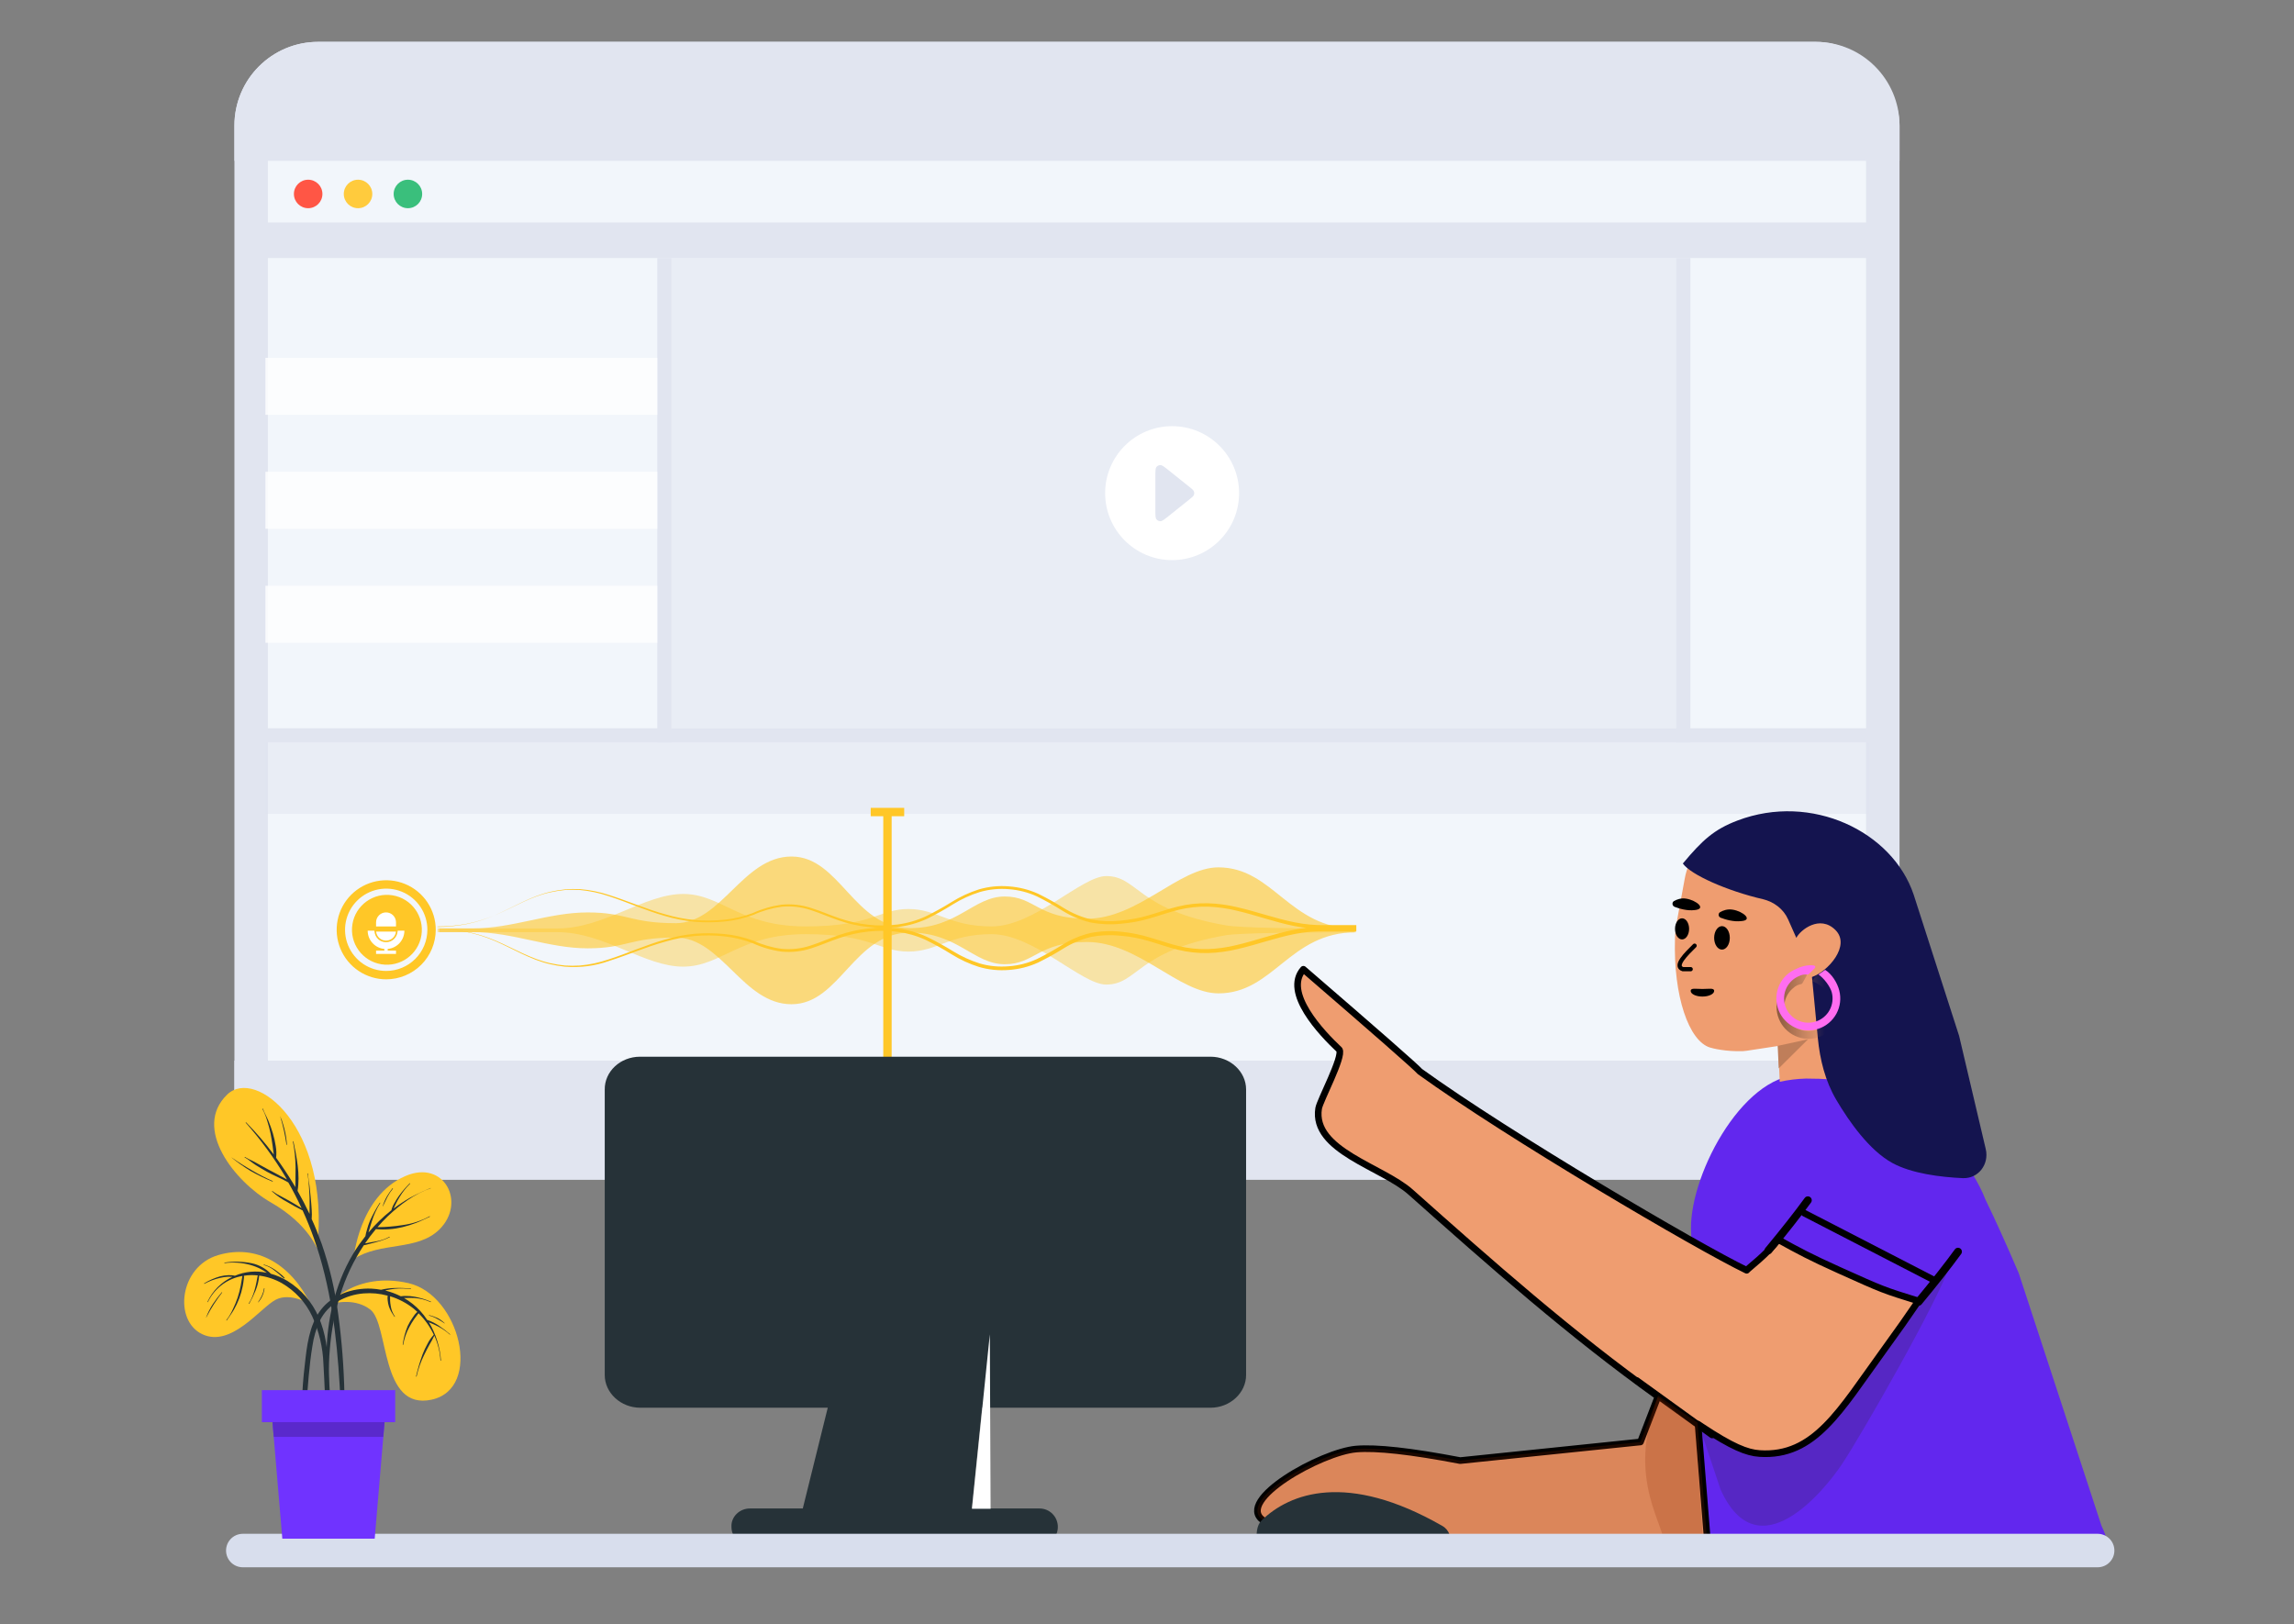<svg width="274" height="194" viewBox="0 0 274 194" fill="none" xmlns="http://www.w3.org/2000/svg">
<rect x="0" y="0" width="274" height="194" fill="#808080" stroke="none"/>
<rect x="30" y="7" width="194.884" height="131.908" rx="8" fill="#F2F6FB" stroke="#E1E5F0" stroke-width="4"/>
<path d="M30 15C30 10.582 33.582 7 38 7H216.884C221.302 7 224.884 10.582 224.884 15V17.212H30V15Z" fill="#E1E5F0" stroke="#E1E5F0" stroke-width="4"/>
<path d="M30 130.908C30 135.327 33.582 138.908 38 138.908H216.884C221.302 138.908 224.884 135.327 224.884 130.908V128.696H30V130.908Z" fill="#E1E5F0" stroke="#E1E5F0" stroke-width="4"/>
<path opacity="0.5" d="M200.204 86.996L200.204 30.829L80.21 30.828L80.21 86.996L200.204 86.996Z" fill="#E1E5F0"/>
<circle cx="140" cy="58.908" r="8" fill="white"/>
<path d="M142.063 58.159C142.383 58.415 142.543 58.543 142.601 58.698C142.652 58.834 142.652 58.983 142.601 59.119C142.543 59.274 142.383 59.402 142.063 59.658L139.56 61.661C139.06 62.06 138.811 62.26 138.601 62.26C138.418 62.26 138.245 62.177 138.131 62.034C138 61.87 138 61.55 138 60.911L138 56.906C138 56.266 138 55.947 138.131 55.782C138.245 55.64 138.418 55.557 138.601 55.557C138.811 55.557 139.06 55.757 139.56 56.156L142.063 58.159Z" fill="#E1E5F0"/>
<path d="M36.807 24.871C37.748 24.871 38.51 24.109 38.51 23.169C38.51 22.229 37.748 21.467 36.807 21.467C35.867 21.467 35.105 22.229 35.105 23.169C35.105 24.109 35.867 24.871 36.807 24.871Z" fill="#FF5645"/>
<path d="M42.766 24.871C43.706 24.871 44.468 24.109 44.468 23.169C44.468 22.229 43.706 21.467 42.766 21.467C41.825 21.467 41.063 22.229 41.063 23.169C41.063 24.109 41.825 24.871 42.766 24.871Z" fill="#FFCB3D"/>
<path d="M48.723 24.871C49.663 24.871 50.425 24.109 50.425 23.169C50.425 22.229 49.663 21.467 48.723 21.467C47.782 21.467 47.02 22.229 47.02 23.169C47.02 24.109 47.782 24.871 48.723 24.871Z" fill="#3ABF7C"/>
<path opacity="0.5" d="M223.182 88.698H31.702V97.208H223.182V88.698Z" fill="#E1E5F0"/>
<path d="M223.182 26.573H31.702V30.829H223.182V26.573Z" fill="#E1E5F0"/>
<path d="M80.21 88.698L80.21 30.829L78.508 30.829L78.508 88.698L80.21 88.698Z" fill="#E1E5F0"/>
<path opacity="0.8" d="M78.508 49.551L78.508 42.743L31.702 42.743L31.702 49.551L78.508 49.551Z" fill="white"/>
<path opacity="0.8" d="M78.508 63.167L78.508 56.359L31.702 56.359L31.702 63.167L78.508 63.167Z" fill="white"/>
<path opacity="0.8" d="M78.508 76.784L78.508 69.976L31.702 69.976L31.702 76.784L78.508 76.784Z" fill="white"/>
<path d="M201.906 88.698L201.906 30.829L200.204 30.829L200.204 88.698L201.906 88.698Z" fill="#E1E5F0"/>
<path d="M223.182 86.996L30.852 86.996V88.698L223.182 88.698V86.996Z" fill="#E1E5F0"/>
<path opacity="0.4" d="M161.743 110.926V111.367C155.642 111.367 148 111.44 146.396 111.721C135.734 113.591 135.923 117.609 132.119 117.609C129.182 117.609 123.507 111.59 118.438 111.59C113.369 111.59 111.968 113.669 108.499 113.669C105.029 113.669 104.137 111.59 96.223 111.59C88.309 111.59 86.182 115.467 81.578 115.467C76.974 115.467 72.167 111.348 66.555 111.348H52.259V110.907H66.565C72.167 110.907 76.974 106.787 81.588 106.787C86.201 106.787 88.29 110.664 96.233 110.664C104.176 110.664 105.038 108.585 108.508 108.585C111.978 108.585 113.354 110.664 118.448 110.664C123.541 110.664 129.192 104.65 132.129 104.65C135.933 104.65 135.749 108.668 146.405 110.533C148.024 110.853 155.642 110.926 161.743 110.926Z" fill="#FFC727"/>
<path opacity="0.6" d="M161.943 110.926V111.367C154.005 111.367 152.134 118.661 145.538 118.661C140.789 118.661 135.972 112.525 129.832 112.525C123.978 112.525 123.61 115.181 120.009 115.181C116.306 115.181 114.368 111.401 108.698 111.401C101.981 111.401 100.338 119.959 94.537 119.959C88.736 119.959 86.192 111.992 80.721 111.992C75.25 111.992 74.872 113.281 70.19 113.281C65.509 113.281 61.264 111.343 56.461 111.343H52.458V110.902H56.461C61.264 110.902 65.514 108.992 70.19 108.992C74.867 108.992 75.269 110.277 80.721 110.277C86.173 110.277 88.736 102.314 94.537 102.314C100.338 102.314 101.981 110.868 108.698 110.868C114.368 110.868 116.306 107.088 120.009 107.088C123.61 107.088 123.978 109.744 129.832 109.744C135.972 109.744 140.789 103.608 145.538 103.608C152.134 103.633 154.005 110.926 161.943 110.926Z" fill="#FFC727"/>
<path d="M52.259 110.975V110.732C53.445 110.724 54.628 110.604 55.792 110.374C56.957 110.131 58.093 109.769 59.184 109.293C61.35 108.353 63.395 107.064 65.736 106.531C66.317 106.397 66.906 106.3 67.5 106.24C68.095 106.191 68.692 106.182 69.288 106.211C70.477 106.307 71.65 106.546 72.782 106.923C75.05 107.64 77.226 108.61 79.509 109.23C80.64 109.563 81.8 109.787 82.974 109.899C84.148 109.994 85.329 109.983 86.502 109.865C87.673 109.752 88.823 109.483 89.923 109.065C91.014 108.568 92.172 108.232 93.359 108.067C94.564 107.954 95.778 108.092 96.926 108.474C98.07 108.833 99.155 109.322 100.27 109.695C101.382 110.08 102.535 110.337 103.706 110.461C104.872 110.594 106.05 110.584 107.214 110.432C108.377 110.281 109.509 109.955 110.573 109.463C111.632 108.945 112.665 108.372 113.665 107.747C114.684 107.11 115.78 106.604 116.926 106.24C118.088 105.901 119.302 105.779 120.507 105.881C121.715 105.967 122.898 106.265 124.002 106.763C125.071 107.289 126.113 107.87 127.122 108.503C128.119 109.115 129.207 109.565 130.345 109.836C131.492 110.048 132.664 110.094 133.825 109.971C134.995 109.873 136.151 109.652 137.275 109.312C138.404 108.988 139.524 108.571 140.692 108.29C141.863 108.002 143.067 107.87 144.273 107.897C145.476 107.934 146.671 108.097 147.84 108.382C150.171 108.92 152.405 109.744 154.712 110.189C155.86 110.419 157.03 110.527 158.201 110.509H162V111.236H158.201C157.03 111.224 155.861 111.331 154.712 111.556C152.405 112.002 150.171 112.826 147.84 113.364C146.671 113.649 145.476 113.811 144.273 113.848C143.067 113.871 141.863 113.738 140.692 113.451C139.524 113.17 138.404 112.758 137.275 112.428C136.151 112.09 134.995 111.871 133.825 111.774C132.663 111.652 131.489 111.697 130.34 111.91C129.204 112.18 128.118 112.628 127.122 113.238C126.114 113.873 125.072 114.453 124.002 114.977C122.899 115.479 121.716 115.78 120.507 115.864C119.301 115.964 118.087 115.841 116.926 115.501C115.78 115.139 114.685 114.634 113.665 113.999C112.665 113.372 111.633 112.798 110.573 112.278C109.508 111.788 108.376 111.461 107.214 111.309C106.05 111.159 104.872 111.149 103.706 111.28C102.535 111.403 101.382 111.66 100.27 112.046C99.155 112.419 98.07 112.908 96.926 113.272C95.779 113.651 94.566 113.788 93.364 113.674C92.174 113.512 91.015 113.175 89.923 112.676C88.817 112.248 87.658 111.969 86.478 111.847C84.128 111.59 81.751 111.804 79.485 112.477C77.202 113.097 75.026 114.066 72.758 114.784C71.067 115.39 69.266 115.624 67.476 115.472C66.882 115.41 66.293 115.311 65.712 115.176C63.371 114.643 61.326 113.354 59.16 112.414C58.069 111.939 56.932 111.579 55.767 111.338C54.612 111.105 53.437 110.983 52.259 110.975ZM52.259 110.975C53.446 110.974 54.63 111.086 55.797 111.309C56.961 111.541 58.097 111.893 59.189 112.361C61.37 113.286 63.419 114.556 65.746 115.06C66.321 115.188 66.903 115.281 67.49 115.336C68.079 115.372 68.67 115.372 69.259 115.336C70.435 115.231 71.593 114.983 72.71 114.599C74.958 113.873 77.129 112.884 79.422 112.235C80.567 111.894 81.742 111.664 82.93 111.546C84.121 111.445 85.318 111.454 86.507 111.571C87.702 111.683 88.877 111.954 90.001 112.375C91.078 112.863 92.221 113.19 93.393 113.344C94.559 113.449 95.733 113.312 96.844 112.942C97.963 112.583 99.049 112.089 100.178 111.706C101.311 111.313 102.484 111.048 103.677 110.916C104.868 110.773 106.072 110.773 107.263 110.916C108.457 111.071 109.62 111.406 110.713 111.91C111.786 112.43 112.831 113.006 113.844 113.635C114.841 114.249 115.911 114.737 117.028 115.089C118.151 115.413 119.324 115.526 120.488 115.423C121.652 115.339 122.791 115.047 123.851 114.561C124.91 114.039 125.94 113.461 126.938 112.831C127.966 112.196 129.088 111.73 130.263 111.449C131.449 111.222 132.662 111.169 133.863 111.294C135.051 111.407 136.223 111.641 137.362 111.992C138.511 112.322 139.626 112.734 140.755 113C141.89 113.277 143.057 113.402 144.225 113.373C145.397 113.335 146.561 113.173 147.699 112.889C149.992 112.356 152.226 111.522 154.581 111.057C155.76 110.821 156.96 110.707 158.162 110.718H161.719L161.477 110.96V110.718L161.714 110.96H158.201C156.999 110.971 155.799 110.857 154.62 110.621C152.264 110.16 150.03 109.322 147.738 108.789C146.6 108.507 145.435 108.345 144.263 108.304C143.095 108.275 141.929 108.401 140.794 108.677C139.655 108.949 138.54 109.356 137.401 109.685C136.25 110.028 135.066 110.249 133.868 110.345C132.667 110.469 131.454 110.418 130.268 110.194C129.094 109.912 127.972 109.446 126.943 108.813C125.945 108.181 124.915 107.602 123.856 107.078C122.795 106.594 121.656 106.302 120.493 106.216C119.328 106.117 118.156 106.232 117.033 106.555C115.915 106.904 114.845 107.393 113.849 108.009C112.833 108.648 111.785 109.233 110.708 109.763C109.614 110.259 108.451 110.585 107.258 110.732C106.067 110.878 104.863 110.878 103.672 110.732C102.479 110.603 101.305 110.338 100.173 109.942C99.044 109.559 97.958 109.07 96.839 108.711C95.729 108.339 94.554 108.202 93.388 108.309C92.216 108.465 91.073 108.791 89.996 109.278C88.874 109.699 87.7 109.968 86.507 110.078C85.318 110.198 84.121 110.206 82.93 110.102C81.741 109.989 80.566 109.76 79.422 109.419C77.129 108.77 74.958 107.781 72.71 107.049C71.593 106.665 70.435 106.418 69.259 106.312C68.67 106.279 68.079 106.279 67.49 106.312C66.904 106.37 66.321 106.463 65.746 106.589C63.419 107.073 61.384 108.367 59.189 109.293C58.097 109.758 56.96 110.11 55.797 110.345C54.63 110.566 53.446 110.676 52.259 110.674V110.975Z" fill="#FFC727"/>
<path d="M46.13 116.483C45.059 116.483 44.011 116.165 43.12 115.57C42.23 114.975 41.535 114.129 41.125 113.139C40.715 112.149 40.608 111.06 40.817 110.009C41.026 108.958 41.542 107.993 42.3 107.236C43.057 106.478 44.022 105.962 45.073 105.753C46.124 105.544 47.213 105.651 48.203 106.061C49.193 106.471 50.039 107.166 50.634 108.056C51.23 108.947 51.547 109.994 51.547 111.066C51.545 112.502 50.973 113.878 49.958 114.894C48.942 115.909 47.566 116.481 46.13 116.483Z" stroke="#FFC727"/>
<path d="M50.332 111.737C50.703 109.462 49.159 107.318 46.884 106.947C44.609 106.577 42.465 108.121 42.095 110.395C41.724 112.67 43.268 114.815 45.543 115.185C47.818 115.556 49.962 114.012 50.332 111.737Z" fill="#FFC727"/>
<path fill-rule="evenodd" clip-rule="evenodd" d="M44.919 110.179C44.919 109.521 45.452 108.988 46.109 108.988C46.767 108.988 47.3 109.521 47.3 110.179V110.668H44.919V110.179ZM44.72 111.171V111.277H44.733C44.788 111.989 45.383 112.55 46.109 112.55C46.835 112.55 47.43 111.989 47.484 111.277H47.498V111.171H48.301C48.301 112.314 47.425 113.254 46.307 113.354V113.552H47.3V113.948H44.919V113.552H45.911V113.354C44.793 113.254 43.917 112.314 43.917 111.171H44.72ZM47.295 111.277C47.241 111.885 46.731 112.361 46.109 112.361C45.487 112.361 44.977 111.885 44.923 111.277H47.295Z" fill="white"/>
<path d="M104 97H108" stroke="#FFC727"/>
<path d="M106 97L106 127" stroke="#FFC727"/>
<path d="M237.15 143.297C236.764 142.297 236.225 141.24 235.533 140.126C232.149 133.826 229.623 131.438 226.454 130.389C223.333 129.355 218.946 128.408 215 128.408C208 128.408 201.5 140.908 202 147.408L202.499 185.737C217.031 186.714 232.153 187.105 241.128 185.737C250.103 184.369 252.88 186.116 250.999 182.237L241.128 152.099C239.653 148.654 238.345 145.749 237.15 143.297Z" fill="#6227EE"/>
<path d="M220 174.908C222.353 171.378 231.5 155.408 233 150.908L226 158.408L203 170.408L205.5 177.908C210 187.908 218 177.908 220 174.908Z" fill="#5627C4"/>
<path d="M202.818 170.122C202.956 170.214 203.096 170.307 203.235 170.4C206.87 172.814 208.643 173.531 210.176 173.629C216.748 174.06 219.778 168.465 224.932 161.373C226.587 159.095 227.992 157.104 229.145 155.401C229.14 155.402 229.135 155.402 229.13 155.402C224.932 154.097 224.932 154.097 219.698 151.739C216.25 150.186 214.826 149.423 212.391 148.074C210.983 149.89 208.863 151.447 208.626 151.739C202.793 148.928 180.173 135.64 169.601 127.999C169.048 127.384 164.407 123.312 155.678 115.783C153.242 118.555 157.852 123.401 159.974 125.393C160.481 126.222 157.65 131.461 157.5 132.408C156.7 137.449 165.114 139.377 168.5 142.408C178.046 150.906 187.609 159.377 198.033 166.817L195.94 172.247L174.406 174.472C168.525 173.347 164.381 172.889 161.972 173.096C157.851 173.451 147.468 179.197 150.86 181.609C153.121 183.216 158.068 183.253 165.7 185.719C188.648 186.16 201.449 186.285 204.101 186.096L202.818 170.122Z" fill="#EF9D70" stroke="black" stroke-width="0.794" stroke-linecap="round" stroke-linejoin="round"/>
<path d="M195.499 164.908L204.5 171.408" stroke="black" stroke-width="0.794" stroke-linecap="round" stroke-linejoin="round"/>
<path d="M215.5 144.908L231 152.908" stroke="black" stroke-width="0.794" stroke-linecap="round" stroke-linejoin="round"/>
<path d="M221.43 117.396C222.533 116.536 223.311 115.072 223.086 113.406C222.884 111.8 221.847 110.004 220.432 109.523C218.992 109.034 217.015 110.063 217.152 109.33L218.787 101.559C218.868 101.069 218.566 100.585 218.083 100.474C216.988 100.253 215.911 100.227 214.826 99.69C214.705 99.662 214.591 99.604 214.47 99.576C213.471 99.218 207.903 97.137 203.828 100.589C203.479 100.858 203.14 101.225 202.794 101.623C201.975 102.548 201.454 103.701 201.236 104.924L200.229 110.389C200.164 110.947 200.068 111.498 200.064 112.069C199.851 119.055 201.745 124.362 204.242 125.129C204.537 125.229 206.162 125.636 208.184 125.562C208.38 125.544 208.208 125.599 210.983 125.158C211.501 125.084 211.969 125.012 212.391 124.942L212.575 129.225C213.568 129.002 214.611 128.87 215.7 128.839C217.79 128.839 219.771 128.974 221.644 129.245L221.43 117.396Z" fill="#EF9D70"/>
<path d="M200.011 108.321C200.568 108.534 201.52 108.831 202.433 108.709C203.859 108.568 202.648 107.549 201.391 107.346C200.778 107.247 200.259 107.454 199.934 107.638C199.677 107.806 199.721 108.195 200.011 108.321ZM205.517 109.624C206.105 109.844 207.056 110.142 208 110.025C209.419 109.915 208.215 108.866 206.958 108.662C206.315 108.557 205.795 108.764 205.471 108.949C205.183 109.109 205.227 109.499 205.517 109.624Z" fill="black"/>
<path d="M212.458 127.616L215.958 124.145L212.33 124.932L212.458 127.616Z" fill="#BF7E5A"/>
<path opacity="0.2" d="M202.756 169.93C201.129 168.852 199.568 167.783 198.057 166.716L195.939 172.247L174.405 174.472C168.527 173.35 164.382 172.891 161.971 173.096C157.846 173.447 147.464 179.223 150.859 181.609C153.122 183.199 158.091 183.241 165.766 185.732C191.372 186.257 204.15 186.367 204.1 186.061C204.097 186.04 204.094 186.002 204.091 185.944C204.08 185.943 204.069 185.943 204.058 185.942L202.756 169.93Z" fill="#8C2A00"/>
<path opacity="0.2" d="M198 166.908C199.511 167.975 200.873 169.331 202.5 170.408L203.5 185.408H199C199 182.084 194.132 177.009 198 166.908Z" fill="#8C2A00"/>
<path d="M228.799 155.21C230.685 152.936 232.249 150.946 233.493 149.241C233.644 149.033 233.935 148.987 234.143 149.139C234.35 149.29 234.396 149.581 234.245 149.789C232.989 151.511 231.412 153.516 229.515 155.804C229.351 156.002 229.058 156.029 228.86 155.865C228.662 155.701 228.635 155.408 228.799 155.21Z" fill="black"/>
<path d="M210.864 149.069C212.75 146.795 214.315 144.805 215.558 143.1C215.71 142.892 216.001 142.846 216.208 142.998C216.416 143.149 216.461 143.44 216.31 143.648C215.054 145.37 213.478 147.375 211.581 149.663C211.417 149.861 211.123 149.888 210.925 149.724C210.728 149.56 210.7 149.267 210.864 149.069Z" fill="black"/>
<path d="M202.405 112.966C201.47 113.901 199.881 115.396 201.003 115.77H201.938" stroke="black" stroke-width="0.507" stroke-linecap="round"/>
<ellipse cx="200.909" cy="110.956" rx="0.841" ry="1.262" fill="black"/>
<ellipse cx="205.677" cy="112.031" rx="0.935" ry="1.402" fill="black"/>
<path d="M204.742 118.363C204.742 118.738 204.114 119.042 203.34 119.042C202.565 119.042 201.938 118.738 201.938 118.363C201.938 117.987 202.565 118.136 203.34 118.136C204.114 118.136 204.742 117.987 204.742 118.363Z" fill="black"/>
<path d="M210.543 107.406C206.267 106.409 201.935 104.483 201.002 103.15C203.339 100.346 204.741 99.072 207.546 98.009C216.354 94.669 226.05 99.304 228.579 106.889L234 123.737L237.183 137.266C237.609 139.079 236.295 140.818 234.435 140.733C231.817 140.613 228.326 140.194 226 138.908C223.277 137.403 220.884 134.012 219.336 131.389C218.01 129.142 217.373 126.584 217.124 123.986L216.426 116.705C218.296 116.082 221.1 112.966 219.231 111.096C217.361 109.226 215.024 111.096 214.557 112.031L213.574 109.821C213.021 108.577 211.869 107.715 210.543 107.406Z" fill="#14144F"/>
<path fill-rule="evenodd" clip-rule="evenodd" d="M218.516 118.817C218.884 119.451 218.999 120.201 218.837 120.916C218.674 121.631 218.246 122.257 217.64 122.669C217.034 123.081 216.293 123.248 215.569 123.135C214.844 123.023 214.19 122.64 213.736 122.064C213.283 121.487 213.066 120.761 213.127 120.03C213.189 119.3 213.525 118.62 214.069 118.127C214.581 117.664 214.746 117.652 215.166 117.539C215.217 117.525 215.26 117.491 215.286 117.444L215.773 116.576C215.847 116.443 215.752 116.282 215.602 116.3C214.782 116.395 214.082 116.873 213.451 117.445C212.734 118.093 212.291 118.99 212.209 119.953C212.128 120.915 212.415 121.873 213.012 122.633C213.61 123.393 214.473 123.897 215.428 124.046C216.383 124.194 217.358 123.974 218.158 123.431C218.957 122.888 219.521 122.062 219.735 121.12C219.949 120.178 219.798 119.189 219.312 118.354C218.826 117.519 217.945 116.718 217.02 116.438L216.398 117.192C217.1 117.404 218.147 118.184 218.516 118.817Z" fill="url(#paint0_linear_39126_234552)"/>
<path fill-rule="evenodd" clip-rule="evenodd" d="M218.793 118.548C218.976 119.258 218.883 120.01 218.533 120.654C218.182 121.298 217.601 121.785 216.905 122.017C216.21 122.249 215.452 122.209 214.785 121.904C214.118 121.599 213.592 121.053 213.312 120.375C213.033 119.697 213.02 118.939 213.278 118.253C213.536 117.566 214.044 117.003 214.701 116.677C215.319 116.369 215.481 116.403 215.916 116.408C215.969 116.408 216.02 116.387 216.058 116.35L216.762 115.646C216.869 115.538 216.822 115.358 216.672 115.334C215.858 115.203 215.054 115.473 214.291 115.852C213.425 116.282 212.755 117.024 212.416 117.929C212.076 118.834 212.092 119.833 212.461 120.727C212.83 121.62 213.523 122.34 214.402 122.742C215.281 123.143 216.28 123.197 217.196 122.891C218.113 122.585 218.88 121.943 219.342 121.095C219.804 120.246 219.926 119.253 219.685 118.318C219.444 117.382 218.814 116.372 217.999 115.852L217.196 116.408C217.814 116.803 218.61 117.838 218.793 118.548Z" fill="#FF6DF0"/>
<path d="M95.887 180.192L98.869 168.158H76.48C74.154 168.158 72.231 166.391 72.231 164.251V130.166C72.2 127.995 74.092 126.227 76.449 126.227H144.587C146.913 126.227 148.836 127.995 148.836 130.135V164.251C148.836 166.391 146.913 168.158 144.587 168.158H117.302L116.071 180.192H124.149C125.39 180.192 126.351 181.185 126.351 182.394C126.351 183.635 125.359 184.596 124.149 184.596H89.569C88.328 184.596 87.367 183.604 87.367 182.394C87.304 181.185 88.328 180.192 89.569 180.192H95.887Z" fill="#263238"/>
<path fill-rule="evenodd" clip-rule="evenodd" d="M118.227 159.387L118.319 180.223H116.096L118.227 159.387Z" fill="white"/>
<path d="M150.669 181.639C154.035 178.342 160.906 175.758 172.26 182.268C173.991 183.229 173.359 186.248 171.44 186.243L151.658 186.111C150.172 186.121 149.546 182.748 150.669 181.639Z" fill="#263238"/>
<path d="M29 185.217H250.547" stroke="#D8DEED" stroke-width="4" stroke-linecap="round"/>
<path d="M37.13 155.854C34.784 151.033 30.679 148.559 26.053 149.928C21.427 151.298 20.711 157.745 24.162 159.375C27.613 161.005 31.072 156.247 32.908 155.27C34.743 154.294 37.13 155.854 37.13 155.854Z" fill="#FFC727"/>
<path d="M39.398 168.678C39.398 168.098 39.365 167.515 39.343 166.934C39.304 165.774 39.263 164.614 39.219 163.454C39.149 161.335 38.914 159.257 38.047 157.297C37.271 155.523 35.974 154.028 34.328 153.009C33.714 152.634 33.05 152.347 32.357 152.157C31.734 151.525 30.94 151.088 30.073 150.901C29.002 150.684 27.901 150.656 26.82 150.82C26.814 150.823 26.808 150.827 26.804 150.833C26.8 150.838 26.798 150.845 26.798 150.852C26.798 150.859 26.8 150.865 26.804 150.871C26.808 150.876 26.814 150.881 26.82 150.883C27.85 150.749 28.896 150.822 29.897 151.099C30.326 151.218 30.742 151.381 31.138 151.584C31.394 151.717 31.639 151.869 31.872 152.039C30.598 151.757 29.267 151.879 28.065 152.388C27.812 152.333 27.552 152.311 27.294 152.322C26.955 152.333 26.619 152.381 26.291 152.465C25.622 152.654 24.982 152.935 24.39 153.299C24.357 153.317 24.39 153.368 24.423 153.35C25.005 153.032 25.629 152.796 26.277 152.649C26.591 152.579 26.91 152.532 27.231 152.509C27.41 152.505 27.589 152.51 27.767 152.524C26.451 153.134 25.392 154.19 24.779 155.505C24.779 155.542 24.816 155.571 24.83 155.535C25.195 154.772 25.727 154.101 26.387 153.572C27.047 153.044 27.817 152.67 28.641 152.48C28.744 152.454 28.847 152.44 28.953 152.421C28.916 152.576 28.888 152.733 28.869 152.891C28.84 153.126 28.799 153.357 28.751 153.589C28.658 154.067 28.536 154.539 28.384 155.002C28.227 155.469 28.039 155.925 27.823 156.368C27.615 156.838 27.353 157.282 27.04 157.69C27.011 157.723 27.066 157.763 27.088 157.726C27.367 157.29 27.69 156.889 27.944 156.438C28.19 156.007 28.402 155.558 28.579 155.094C28.756 154.625 28.893 154.143 28.99 153.651C29.041 153.39 29.082 153.13 29.111 152.865C29.143 152.708 29.153 152.548 29.14 152.388C29.685 152.304 30.238 152.292 30.785 152.351C30.58 153.504 30.359 154.701 29.713 155.7C29.691 155.733 29.75 155.766 29.768 155.729C30.069 155.199 30.334 154.65 30.561 154.084C30.775 153.536 30.909 152.96 30.958 152.373C31.913 152.5 32.836 152.809 33.675 153.284C35.255 154.203 36.516 155.583 37.291 157.238C38.105 159.022 38.56 160.948 38.631 162.907C38.785 165.374 38.819 167.852 39.064 170.309C39.064 170.47 39.333 170.525 39.365 170.342C39.429 169.789 39.44 169.233 39.398 168.678Z" fill="#263238"/>
<path d="M33.98 152.627C33.824 152.44 33.644 152.274 33.444 152.135C33.253 151.977 33.055 151.823 32.849 151.683C32.444 151.4 31.993 151.188 31.517 151.055C31.48 151.055 31.465 151.107 31.517 151.114C31.993 151.244 32.436 151.475 32.816 151.79C33.015 151.933 33.184 152.087 33.385 152.249C33.548 152.42 33.729 152.572 33.925 152.704C33.935 152.711 33.948 152.714 33.961 152.712C33.973 152.71 33.984 152.703 33.991 152.693C33.998 152.683 34.002 152.67 33.999 152.658C33.997 152.645 33.99 152.634 33.98 152.627Z" fill="#263238"/>
<path d="M26.493 154.36C26.105 154.811 25.745 155.287 25.418 155.784C25.095 156.283 24.827 156.815 24.617 157.37C24.617 157.389 24.617 157.396 24.643 157.37C25.179 156.32 25.814 155.324 26.537 154.393C26.563 154.389 26.515 154.36 26.493 154.36Z" fill="#263238"/>
<path d="M31.538 153.897C31.489 154.199 31.4 154.492 31.274 154.771C31.145 155.039 30.995 155.297 30.826 155.542C30.826 155.542 30.826 155.575 30.855 155.564C31.258 155.098 31.514 154.523 31.59 153.912C31.605 153.875 31.546 153.86 31.538 153.897Z" fill="#263238"/>
<path d="M39.072 155.975C39.072 155.975 42.377 151.801 48.805 153.28C54.896 154.686 57.709 165.859 51.551 167.195C45.395 168.531 46.481 158.193 44.238 156.438C42.59 155.153 40.221 155.428 39.072 155.975Z" fill="#FFC727"/>
<path d="M53.755 159.382C53.338 159.015 52.897 158.676 52.433 158.369C52 158.07 51.526 157.834 51.027 157.668C50.777 157.287 50.498 156.927 50.19 156.592C49.626 155.984 48.974 155.464 48.255 155.05H48.446C48.785 155.032 49.124 155.032 49.463 155.05C50.147 155.093 50.818 155.26 51.442 155.542C51.479 155.542 51.504 155.502 51.468 155.487C50.834 155.214 50.171 155.015 49.492 154.892C49.161 154.833 48.826 154.804 48.49 154.804C48.31 154.804 48.123 154.804 47.954 154.837H47.851C47.267 154.542 46.651 154.314 46.016 154.158L46.195 154.11C46.509 154.041 46.827 153.988 47.146 153.952C47.784 153.885 48.428 153.898 49.063 153.993C49.103 153.993 49.114 153.937 49.063 153.934C48.42 153.857 47.772 153.831 47.124 153.857C46.581 153.87 46.041 153.94 45.513 154.066C45.127 153.995 44.737 153.95 44.345 153.93C42.109 153.838 39.671 154.664 38.294 156.5C36.918 158.336 36.65 160.792 36.407 163.013C36.032 166.103 35.95 169.222 36.161 172.328C36.161 172.511 36.433 172.478 36.44 172.306C36.525 169.67 36.617 167.037 36.87 164.412C36.984 163.193 37.116 161.974 37.318 160.77C37.465 159.734 37.761 158.725 38.199 157.774C38.674 156.8 39.428 155.99 40.365 155.446C41.304 154.91 42.349 154.588 43.427 154.503C44.395 154.423 45.37 154.515 46.306 154.775C46.276 154.962 46.276 155.153 46.306 155.34C46.328 155.578 46.375 155.813 46.445 156.041C46.516 156.255 46.606 156.463 46.713 156.662C46.834 156.882 46.981 157.08 47.117 157.289C47.117 157.323 47.19 157.289 47.165 157.253C46.902 156.877 46.732 156.444 46.669 155.99C46.628 155.774 46.603 155.556 46.592 155.336C46.592 155.171 46.592 155.006 46.592 154.841C47.609 155.15 48.56 155.649 49.393 156.309C49.547 156.434 49.698 156.566 49.845 156.702C49.633 156.896 49.45 157.12 49.301 157.367C49.068 157.691 48.865 158.036 48.696 158.398C48.399 159.111 48.199 159.861 48.101 160.627C48.103 160.633 48.107 160.639 48.113 160.643C48.118 160.647 48.125 160.649 48.132 160.649C48.139 160.649 48.146 160.647 48.151 160.643C48.157 160.639 48.161 160.633 48.163 160.627C48.284 159.886 48.532 159.172 48.898 158.516C49.068 158.191 49.258 157.877 49.467 157.576C49.577 157.422 49.687 157.267 49.804 157.121C49.867 157.044 49.937 156.963 49.995 156.875C50.749 157.616 51.365 158.487 51.813 159.445C51.508 159.764 51.255 160.128 51.06 160.524C50.83 160.937 50.63 161.367 50.462 161.809C50.151 162.662 49.894 163.534 49.694 164.419C49.697 164.426 49.701 164.432 49.706 164.436C49.712 164.439 49.719 164.442 49.725 164.442C49.732 164.442 49.739 164.439 49.745 164.436C49.75 164.432 49.755 164.426 49.757 164.419C49.953 163.529 50.257 162.666 50.664 161.849C50.855 161.449 51.06 161.053 51.273 160.664C51.494 160.301 51.695 159.928 51.875 159.544C52.303 160.478 52.552 161.484 52.609 162.51C52.609 162.551 52.672 162.547 52.672 162.51C52.553 160.9 52.061 159.34 51.233 157.954C51.622 158.119 52.015 158.281 52.393 158.483C52.874 158.739 53.321 159.053 53.725 159.419C53.744 159.456 53.784 159.408 53.755 159.382Z" fill="#263238"/>
<path d="M53.101 158.05C52.848 157.806 52.561 157.6 52.249 157.44C51.932 157.298 51.604 157.182 51.269 157.095C51.232 157.095 51.217 157.146 51.269 157.154C51.599 157.241 51.916 157.372 52.212 157.543C52.516 157.7 52.809 157.879 53.086 158.079C53.101 158.094 53.134 158.064 53.101 158.05Z" fill="#263238"/>
<path d="M42.23 150.398C42.23 150.398 42.843 142.901 48.416 140.485C53.071 138.455 55.737 143.687 52.455 146.888C49.796 149.466 45.515 148.295 42.23 150.398Z" fill="#FFC727"/>
<path d="M51.415 141.921C50.567 142.264 49.739 142.656 48.937 143.096C48.268 143.48 47.624 143.907 47.01 144.373C47.101 144.186 47.182 143.984 47.278 143.801C47.421 143.51 47.579 143.227 47.751 142.953C48.093 142.385 48.505 141.863 48.977 141.4C49.007 141.37 48.977 141.33 48.933 141.355C48.464 141.822 48.032 142.326 47.641 142.861C47.448 143.133 47.272 143.416 47.112 143.709C46.949 143.977 46.825 144.268 46.745 144.572C46.723 144.59 46.701 144.601 46.683 144.619C45.71 145.395 44.818 146.267 44.021 147.222C44.021 147.149 44.05 147.076 44.069 147.01C44.175 146.642 44.289 146.275 44.406 145.908C44.645 145.133 44.984 144.392 45.416 143.705C45.438 143.672 45.383 143.643 45.361 143.676C44.923 144.359 44.532 145.072 44.194 145.809C44.046 146.167 43.923 146.535 43.826 146.91C43.747 147.156 43.687 147.408 43.646 147.663C43.404 147.971 43.166 148.284 42.938 148.603C40.548 152.01 39.343 156.129 39.057 160.252C38.972 161.483 38.951 162.717 38.995 163.95C39.002 165.191 39.112 166.43 39.322 167.654C39.322 167.731 39.457 167.709 39.457 167.632C39.428 166.549 39.318 165.47 39.296 164.386C39.274 163.303 39.296 162.213 39.399 161.13C39.575 158.965 39.983 156.826 40.617 154.749C41.265 152.623 42.22 150.603 43.452 148.753C43.687 148.706 43.918 148.643 44.149 148.581C44.381 148.518 44.708 148.438 44.983 148.361C45.519 148.225 46.039 148.034 46.536 147.792C46.539 147.79 46.542 147.787 46.545 147.784C46.547 147.781 46.549 147.777 46.55 147.774C46.551 147.77 46.551 147.766 46.55 147.762C46.55 147.758 46.549 147.755 46.547 147.751C46.545 147.748 46.542 147.745 46.539 147.742C46.536 147.74 46.533 147.738 46.529 147.737C46.525 147.736 46.521 147.736 46.517 147.736C46.514 147.737 46.51 147.738 46.507 147.74C46.014 148.007 45.48 148.19 44.928 148.284C44.495 148.372 44.039 148.427 43.602 148.526C44.006 147.938 44.436 147.369 44.898 146.822C45.962 146.919 47.033 146.84 48.071 146.587C48.622 146.453 49.164 146.284 49.693 146.081C50.251 145.868 50.795 145.589 51.331 145.346C51.375 145.328 51.331 145.266 51.309 145.288C50.31 145.833 49.22 146.19 48.093 146.341C47.098 146.499 46.093 146.583 45.086 146.591C45.482 146.136 45.89 145.691 46.327 145.277C47.795 143.881 49.528 142.6 51.467 141.932C51.47 141.969 51.452 141.906 51.415 141.921Z" fill="#263238"/>
<path d="M46.878 141.947C46.627 142.263 46.398 142.596 46.195 142.945C45.988 143.313 45.823 143.704 45.703 144.109H45.725C45.912 143.742 46.07 143.375 46.258 143.008C46.443 142.647 46.665 142.308 46.922 141.994C46.948 141.958 46.904 141.913 46.878 141.947Z" fill="#263238"/>
<path d="M37.893 149.051C37.86 149.374 37.053 146.327 32.338 143.624C28.057 141.168 22.947 134.776 27.143 130.741C30.532 127.485 39.457 134.585 37.893 149.051Z" fill="#FFC727"/>
<path d="M41.139 166.516C41.074 163.345 40.829 160.18 40.404 157.036C40.033 154.149 39.366 151.307 38.414 148.555C38.047 147.564 37.68 146.587 37.228 145.618C37.258 145.244 37.258 144.869 37.228 144.495C37.203 144.014 37.159 143.536 37.115 143.059C37.071 142.582 37.023 142.101 36.968 141.624C36.913 141.146 36.806 140.669 36.788 140.192C36.788 140.151 36.718 140.159 36.729 140.192C36.822 140.692 36.879 141.199 36.898 141.708C36.935 142.171 36.961 142.633 36.975 143.099C36.99 143.566 36.975 144.025 36.975 144.491C36.975 144.656 36.975 144.836 36.975 145.012C36.531 144.076 36.057 143.155 35.543 142.255C35.863 140.302 35.448 138.26 35.048 136.348C35.048 136.311 34.982 136.329 34.989 136.366C35.185 137.364 35.289 138.378 35.301 139.395C35.301 140.199 35.279 140.999 35.279 141.803C35.165 141.609 35.051 141.418 34.934 141.227C34.324 140.228 33.672 139.249 32.977 138.29C33.034 137.827 33.019 137.357 32.933 136.898C32.854 136.384 32.74 135.877 32.592 135.378C32.442 134.88 32.268 134.39 32.07 133.91C31.864 133.414 31.593 132.944 31.395 132.441C31.395 132.401 31.317 132.441 31.34 132.467C31.591 132.933 31.789 133.425 31.931 133.936C32.086 134.418 32.215 134.908 32.316 135.404C32.415 135.903 32.496 136.399 32.566 136.902C32.614 137.232 32.643 137.578 32.698 137.912C31.689 136.555 30.584 135.272 29.394 134.071C29.368 134.042 29.328 134.071 29.353 134.115C31.143 136.135 32.74 138.317 34.126 140.632C34.178 140.72 34.229 140.808 34.277 140.897C34.02 140.735 33.722 140.603 33.476 140.467C33.021 140.214 32.562 139.964 32.103 139.733L30.767 138.998C30.539 138.87 30.311 138.738 30.08 138.631C29.797 138.512 29.524 138.37 29.265 138.205C29.232 138.18 29.192 138.235 29.228 138.257C29.684 138.506 30.084 138.877 30.524 139.156C30.965 139.435 31.413 139.707 31.868 139.96C32.705 140.43 33.616 140.764 34.438 141.249C35.011 142.251 35.54 143.279 36.024 144.326C35.525 144.003 35.011 143.702 34.493 143.408C34.159 143.221 33.825 143.041 33.487 142.861C33.151 142.704 32.833 142.509 32.54 142.281C32.511 142.255 32.47 142.281 32.496 142.325C33.045 142.82 33.655 143.244 34.31 143.588C34.916 143.955 35.525 144.282 36.145 144.59C36.65 145.694 37.104 146.819 37.508 147.964C39.494 153.581 40.221 159.544 40.569 165.47C40.676 167.236 40.727 168.998 40.749 170.767C40.772 172.537 40.68 174.299 40.683 176.062C40.683 176.117 40.768 176.128 40.775 176.062C40.988 174.498 41.025 172.904 41.094 171.326C41.164 169.747 41.175 168.12 41.139 166.516Z" fill="#263238"/>
<path d="M32.573 141.084C31.713 140.702 30.877 140.27 30.069 139.788C29.25 139.327 28.456 138.823 27.69 138.279C27.69 138.279 27.664 138.279 27.69 138.301C28.413 138.884 29.175 139.418 29.97 139.898C30.8 140.367 31.658 140.782 32.54 141.142C32.581 141.142 32.61 141.098 32.573 141.084Z" fill="#263238"/>
<path d="M33.939 134.732C33.869 134.457 33.785 134.189 33.693 133.921C33.696 133.916 33.697 133.911 33.697 133.906C33.697 133.901 33.696 133.896 33.693 133.891C33.634 133.737 33.572 133.587 33.509 133.436L33.487 133.381C33.487 133.352 33.462 133.326 33.451 133.297C33.44 133.267 33.432 133.297 33.451 133.297C33.469 133.297 33.48 133.399 33.498 133.454C33.504 133.483 33.511 133.511 33.52 133.539C33.832 134.586 34.065 135.655 34.218 136.737C34.218 136.77 34.273 136.77 34.273 136.737C34.226 136.059 34.114 135.388 33.939 134.732Z" fill="#263238"/>
<path d="M46.121 167.654L45.783 171.641L44.755 183.801H33.722L32.694 171.641L32.356 167.654H46.121Z" fill="#7033FF"/>
<path d="M46.121 167.654L45.783 171.641H32.694L32.356 167.654H46.121Z" fill="#5A29CC"/>
<path d="M47.204 166.057H31.277V169.883H47.204V166.057Z" fill="#7033FF"/>
<defs>
<linearGradient id="paint0_linear_39126_234552" x1="212" y1="115.408" x2="218" y2="115.408" gradientUnits="userSpaceOnUse">
<stop stop-color="#85553B"/>
<stop offset="1" stop-color="#936B55" stop-opacity="0"/>
</linearGradient>
</defs>
</svg>
